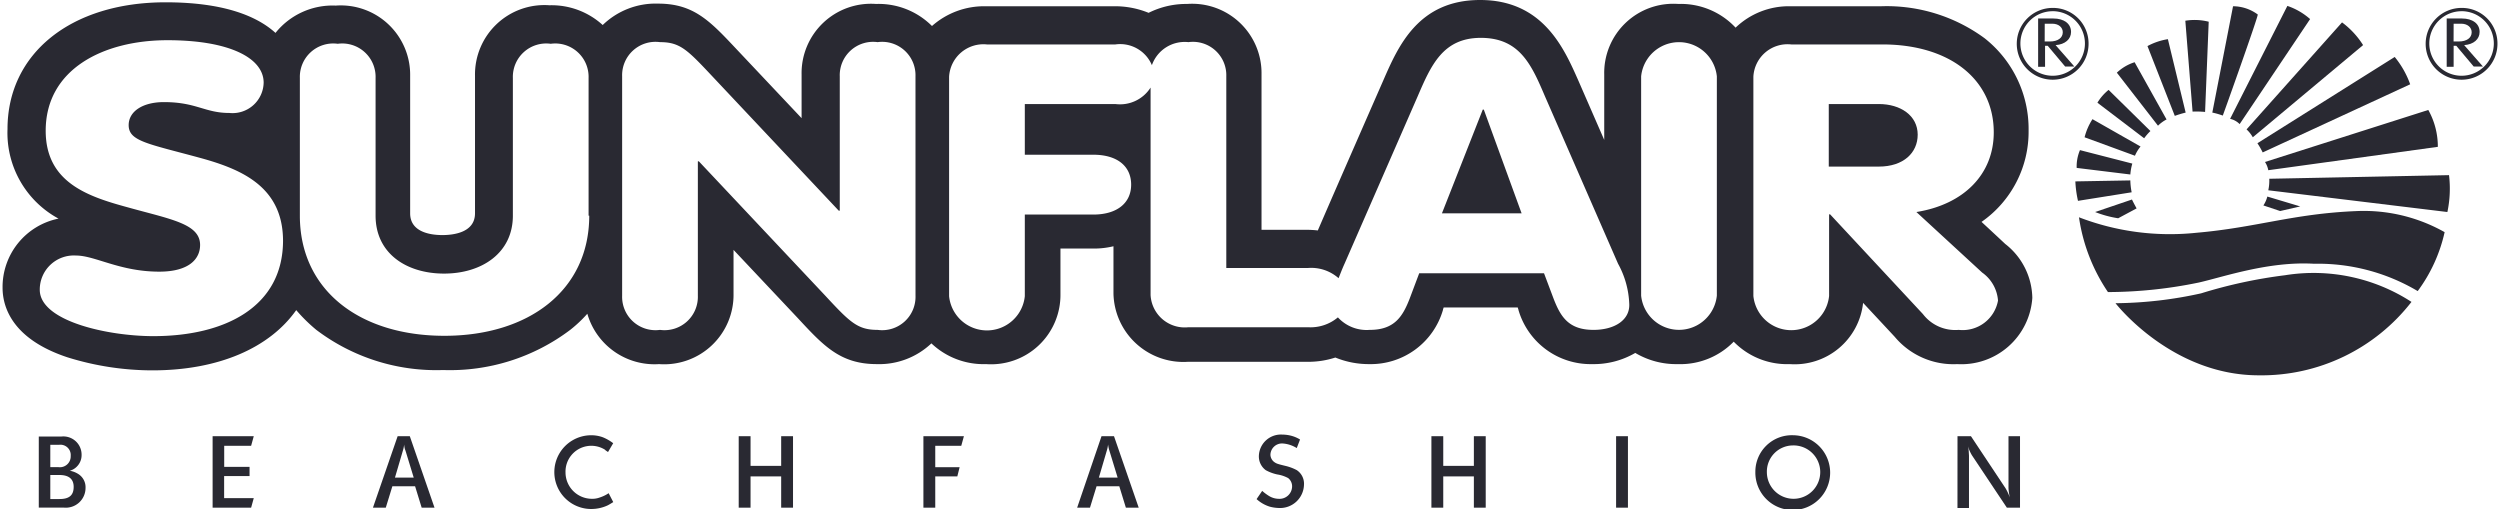 <svg style="width:167px;height:34px;" width="167" height="34" xmlns="http://www.w3.org/2000/svg" viewBox="0 0 166.789 34.027">
  <g id="Gruppe_958" data-name="Gruppe 958">
    <path id="Pfad_1539" data-name="Pfad 1539" style="fill: #292932;" d="M558.045,31.6H554.7v4.182h3.345c1.651,0,2.6-.924,2.6-2.135C560.643,32.37,559.5,31.6,558.045,31.6Z" transform="translate(-432.613 -24.645)"/>
    <path id="Pfad_1540" data-name="Pfad 1540" style="fill: #292932; fill-rule: evenodd;" d="M618.2,8.835h.484V7.427h.176l1.166,1.387h.616l-1.255-1.431c.638-.044,1.034-.4,1.034-.88,0-.55-.462-.9-1.189-.9h-1.012V8.835Zm.462-2.883h.506c.418,0,.7.242.7.572,0,.374-.33.616-.858.616h-.352Z" transform="translate(-482.137 -4.367)"/>
    <path id="Pfad_1541" data-name="Pfad 1541" style="fill: #292932;" d="M641.8,85.048s3.72,4.82,9.574,4.82a12.693,12.693,0,0,0,10.212-4.908,12.031,12.031,0,0,0-8.452-1.783,32.416,32.416,0,0,0-5.612,1.211A27.349,27.349,0,0,1,641.8,85.048Z" transform="translate(-500.543 -64.777)"/>
    <path id="Pfad_1542" data-name="Pfad 1542" style="fill: #292932;" d="M630.7,64.48a11.978,11.978,0,0,0,1.937,5,30.279,30.279,0,0,0,6.075-.638c1.651-.374,4.666-1.431,7.7-1.255a13.064,13.064,0,0,1,6.933,1.827,10.391,10.391,0,0,0,1.8-3.94,10.991,10.991,0,0,0-5.877-1.409c-4.292.176-6.669,1.1-10.741,1.453A16.929,16.929,0,0,1,630.7,64.48Z" transform="translate(-491.886 -49.954)"/>
    <path id="Pfad_1543" data-name="Pfad 1543" style="fill: #292932;" d="M687.823,60.668l1.343-.308-2.2-.66a1.915,1.915,0,0,1-.264.594Z" transform="translate(-535.56 -46.56)"/>
    <path id="Pfad_1544" data-name="Pfad 1544" style="fill: #292932;" d="M688.2,54.212l11.973,1.453a7.536,7.536,0,0,0,.11-2.465l-12.017.242A2.958,2.958,0,0,1,688.2,54.212Z" transform="translate(-536.73 -41.491)"/>
    <path id="Pfad_1545" data-name="Pfad 1545" style="fill: #292932;" d="M687.42,37.428l11.335-1.563a5.013,5.013,0,0,0-.638-2.465L687.2,36.878A1.52,1.52,0,0,1,687.42,37.428Z" transform="translate(-535.95 -26.049)"/>
    <path id="Pfad_1546" data-name="Pfad 1546" style="fill: #292932;" d="M684.9,23.067a5.473,5.473,0,0,1,.352.616l9.86-4.556a6.113,6.113,0,0,0-1.034-1.827Z" transform="translate(-534.156 -13.492)"/>
    <path id="Pfad_1547" data-name="Pfad 1547" style="fill: #292932;" d="M682.018,14.481l7.373-6.163A5.607,5.607,0,0,0,687.983,6.8L681.6,13.953A2.183,2.183,0,0,1,682.018,14.481Z" transform="translate(-531.583 -5.303)"/>
    <path id="Pfad_1548" data-name="Pfad 1548" style="fill: #292932;" d="M677.238,9.7l4.71-7.021a4.427,4.427,0,0,0-1.519-.88L676.6,9.349A1.293,1.293,0,0,1,677.238,9.7Z" transform="translate(-527.683 -1.404)"/>
    <path id="Pfad_1549" data-name="Pfad 1549" style="fill: #292932;" d="M674.237,2.45a2.8,2.8,0,0,0-1.651-.55L671.2,9.009a4.75,4.75,0,0,1,.7.2C671.9,9.229,674.3,2.516,674.237,2.45Z" transform="translate(-523.472 -1.482)"/>
    <path id="Pfad_1550" data-name="Pfad 1550" style="fill: #292932;" d="M664.321,12.211l.242-6.031A3.843,3.843,0,0,0,663,6.114l.484,6.075A6.08,6.08,0,0,1,664.321,12.211Z" transform="translate(-517.076 -4.728)"/>
    <path id="Pfad_1551" data-name="Pfad 1551" style="fill: #292932;" d="M654.053,16.808,652.865,11.9a4.253,4.253,0,0,0-1.365.462l1.827,4.666A6.632,6.632,0,0,1,654.053,16.808Z" transform="translate(-508.107 -9.281)"/>
    <path id="Pfad_1552" data-name="Pfad 1552" style="fill: #292932;" d="M643.388,18.9a3.072,3.072,0,0,0-1.188.7l2.751,3.544a2.3,2.3,0,0,1,.572-.418Z" transform="translate(-500.854 -14.74)"/>
    <path id="Pfad_1553" data-name="Pfad 1553" style="fill: #292932;" d="M637.048,27.3a3.264,3.264,0,0,0-.748.858l3.125,2.377a3.555,3.555,0,0,1,.418-.484Z" transform="translate(-496.253 -21.291)"/>
    <path id="Pfad_1554" data-name="Pfad 1554" style="fill: #292932;" d="M632.928,36.2a4.038,4.038,0,0,0-.528,1.211l3.367,1.233a2.478,2.478,0,0,1,.374-.616Z" transform="translate(-493.211 -28.233)"/>
    <path id="Pfad_1555" data-name="Pfad 1555" style="fill: #292932;" d="M633.718,46.5l-3.5-.9a2.8,2.8,0,0,0-.22,1.189l3.588.44A3.464,3.464,0,0,1,633.718,46.5Z" transform="translate(-491.338 -35.564)"/>
    <path id="Pfad_1556" data-name="Pfad 1556" style="fill: #292932;" d="M633.276,54.8l-3.676.066a7.354,7.354,0,0,0,.176,1.3l3.588-.572A4.508,4.508,0,0,1,633.276,54.8Z" transform="translate(-491.028 -42.739)"/>
    <path id="Pfad_1557" data-name="Pfad 1557" style="fill: #292932;" d="M635.6,61.436a7.084,7.084,0,0,0,1.541.418l1.232-.66s-.242-.44-.308-.594Z" transform="translate(-495.707 -47.262)"/>
    <path id="Pfad_1558" data-name="Pfad 1558" style="fill: #292932;" d="M616.6,4.8a2.4,2.4,0,1,1-2.4-2.4A2.377,2.377,0,0,1,616.6,4.8Zm-2.4-2.179a2.157,2.157,0,1,0,2.157,2.157A2.16,2.16,0,0,0,614.2,2.619Z" transform="translate(-477.145 -1.871)"/>
    <path id="Pfad_1559" data-name="Pfad 1559" style="fill: #292932; fill-rule: evenodd;" d="M742.3,8.835h.484V7.427h.176l1.166,1.387h.616l-1.255-1.431c.638-.044,1.034-.4,1.034-.88,0-.55-.462-.9-1.189-.9h-1.012V8.835Zm.484-2.883h.506c.418,0,.7.242.7.572,0,.374-.33.616-.858.616h-.352Z" transform="translate(-578.923 -4.367)"/>
    <path id="Pfad_1560" data-name="Pfad 1560" style="fill: #292932;" d="M740.8,4.8a2.4,2.4,0,1,1-2.4-2.4A2.377,2.377,0,0,1,740.8,4.8Zm-2.4-2.179a2.157,2.157,0,1,0,2.157,2.157A2.16,2.16,0,0,0,738.4,2.619Z" transform="translate(-574.009 -1.871)"/>
    <path id="Pfad_1561" data-name="Pfad 1561" style="fill: #292932;" d="M133.884,16.309s-.726-.682-1.585-1.475a7.334,7.334,0,0,0,3.147-6.119A7.719,7.719,0,0,0,132.5,2.553,11.056,11.056,0,0,0,125.587.418h-6.075a5.137,5.137,0,0,0-3.654,1.431,5.011,5.011,0,0,0-3.83-1.585,4.62,4.62,0,0,0-4.952,4.71v4.38L105.338,5.37C104.391,3.235,102.983,0,98.779,0c-4.138,0-5.48,3.1-6.471,5.37,0,0-3.147,7.175-4.38,10.036a7.155,7.155,0,0,0-.726-.044H84.165V4.974A4.638,4.638,0,0,0,79.191.264a5.625,5.625,0,0,0-2.575.594A5.926,5.926,0,0,0,74.3.418H65.7a5.257,5.257,0,0,0-3.566,1.321A5.051,5.051,0,0,0,58.391.264a4.638,4.638,0,0,0-4.974,4.71V7.9L49.1,3.323C47.3,1.409,46.22.242,43.821.242a5.077,5.077,0,0,0-3.7,1.431A5.076,5.076,0,0,0,36.558.352a4.638,4.638,0,0,0-4.974,4.71v9.2c0,1.321-1.519,1.453-2.179,1.453-.814,0-2.157-.2-2.157-1.453V5.084A4.638,4.638,0,0,0,22.274.374,4.888,4.888,0,0,0,18.246,2.2C17.035,1.1,14.834.154,10.895.154,4.578.154.33,3.566.33,8.628a6.515,6.515,0,0,0,3.411,5.987A4.665,4.665,0,0,0,0,19.236c0,1.189.55,3.389,4.314,4.644a19.086,19.086,0,0,0,5.7.88c4.424,0,7.835-1.5,9.618-4.028a10.907,10.907,0,0,0,1.343,1.321,13.277,13.277,0,0,0,8.474,2.685,13.341,13.341,0,0,0,8.5-2.685,8.848,8.848,0,0,0,1.144-1.078,4.674,4.674,0,0,0,4.8,3.367,4.638,4.638,0,0,0,4.974-4.71V16.705l4.292,4.556c1.717,1.849,2.839,3.081,5.282,3.081a5.07,5.07,0,0,0,3.654-1.387,5.07,5.07,0,0,0,3.654,1.387,4.638,4.638,0,0,0,4.974-4.71V16.617h2.157a5.578,5.578,0,0,0,1.387-.154v3.147a4.675,4.675,0,0,0,4.974,4.578h7.989a5.865,5.865,0,0,0,1.871-.286,5.862,5.862,0,0,0,2.267.44,5.024,5.024,0,0,0,4.93-3.632v-.022l.044-.132h4.952a.918.918,0,0,0,.044.132v.022a5.024,5.024,0,0,0,4.93,3.632,5.508,5.508,0,0,0,2.883-.748,5.349,5.349,0,0,0,2.839.748,4.982,4.982,0,0,0,3.742-1.5,4.982,4.982,0,0,0,3.742,1.5,4.6,4.6,0,0,0,4.908-4.094c.946,1.012,2.113,2.267,2.113,2.267a5.114,5.114,0,0,0,4.182,1.827,4.754,4.754,0,0,0,5.018-4.424A4.662,4.662,0,0,0,133.884,16.309ZM10.08,22.472c-3.015,0-7.593-.99-7.593-3.1a2.279,2.279,0,0,1,2.421-2.289c1.277,0,2.927,1.078,5.568,1.078,2,0,2.729-.858,2.729-1.783,0-1.431-1.981-1.717-4.886-2.531-2.663-.726-5.436-1.673-5.436-5.106,0-4.116,3.852-6.053,8.144-6.053,4.138,0,6.427,1.189,6.427,2.839a2.08,2.08,0,0,1-2.289,2.025c-1.651,0-2.2-.726-4.38-.726-1.409,0-2.355.616-2.355,1.541,0,1.078,1.277,1.233,4.82,2.2,2.8.77,5.5,1.959,5.5,5.546C18.73,20.513,14.878,22.472,10.08,22.472Zm29.141-8.056c0,5-4.05,8.033-9.684,8.033-5.656,0-9.662-3.037-9.662-8.033v-9.2a2.231,2.231,0,0,1,2.531-2.289,2.231,2.231,0,0,1,2.531,2.289v9.2c0,2.531,2.069,3.874,4.578,3.874s4.6-1.365,4.6-3.874v-9.2a2.231,2.231,0,0,1,2.531-2.289,2.231,2.231,0,0,1,2.531,2.289v9.2Zm21.812,5.348A2.231,2.231,0,0,1,58.5,22.054c-1.343,0-1.849-.506-3.522-2.311l-8.43-8.958h-.066v8.98a2.231,2.231,0,0,1-2.531,2.289,2.231,2.231,0,0,1-2.531-2.289V5.106a2.231,2.231,0,0,1,2.531-2.289c1.343,0,1.827.506,3.522,2.311l8.43,8.958h.066V5.106A2.231,2.231,0,0,1,58.5,2.817a2.231,2.231,0,0,1,2.531,2.289Zm45.318,2.289c-1.673,0-2.2-.9-2.663-2.091l-.638-1.695H94.707l-.638,1.695c-.462,1.189-1.012,2.091-2.663,2.091a2.605,2.605,0,0,1-2.135-.836,2.845,2.845,0,0,1-2,.66H79.279a2.286,2.286,0,0,1-2.531-2.157V5.855a2.422,2.422,0,0,1-2.355,1.1H68.34v3.389h4.578c1.607,0,2.531.77,2.531,2s-.946,2-2.531,2H68.34v5.458a2.544,2.544,0,0,1-5.062,0V5.128a2.3,2.3,0,0,1,2.531-2.157h8.584a2.3,2.3,0,0,1,2.443,1.387,2.324,2.324,0,0,1,2.443-1.541A2.231,2.231,0,0,1,81.81,5.106v12.81h5.458a2.76,2.76,0,0,1,2.047.682c.11-.264.22-.572.4-.968L94.6,6.449c.9-2.091,1.695-3.918,4.226-3.918,2.6,0,3.389,1.8,4.292,3.918L108,17.63a6.007,6.007,0,0,1,.748,2.663C108.815,21.371,107.8,22.054,106.35,22.054Zm8.254-2.289a2.544,2.544,0,0,1-5.062,0V5.106a2.544,2.544,0,0,1,5.062,0Zm16.177,2.289a2.719,2.719,0,0,1-2.4-1.056l-6.207-6.669h-.066v5.458a2.544,2.544,0,0,1-5.062,0V5.128a2.286,2.286,0,0,1,2.531-2.157h6.1c4.49,0,7.439,2.333,7.439,5.877,0,2.8-2,4.82-5.172,5.326l4.4,4.05a2.516,2.516,0,0,1,1.056,1.871A2.4,2.4,0,0,1,130.781,22.054Z"/>
    <path id="Pfad_1562" data-name="Pfad 1562" style="fill: #292932;" d="M439.929,33.3,437.2,40.233h5.326L440,33.3Z" transform="translate(-340.974 -25.971)"/>
    <path id="Pfad_1563" data-name="Pfad 1563" style="fill: #292932;" d="M11.77,133.15h.594a.69.69,0,0,1,.77.748.724.724,0,0,1-.814.748h-.55Zm-.77,4.2h1.673a1.321,1.321,0,0,0,1.453-1.321,1.04,1.04,0,0,0-.484-.924,1.553,1.553,0,0,0-.572-.22,1.024,1.024,0,0,0,.462-.264,1.081,1.081,0,0,0,.33-.792A1.218,1.218,0,0,0,12.5,132.6H11Zm.77-2.179h.616c.616,0,.946.264.946.792,0,.572-.308.814-.946.814H11.77Z" transform="translate(-8.579 -103.415)"/>
    <path id="Pfad_1564" data-name="Pfad 1564" style="fill: #292932;" d="M63.8,132.5h2.751l-.176.638h-1.8v1.409h1.695v.616H64.57v1.475h1.981l-.176.638H63.8Z" transform="translate(-49.758 -103.337)"/>
    <path id="Pfad_1565" data-name="Pfad 1565" style="fill: #292932;" d="M114.5,133.468a2.337,2.337,0,0,0,.088-.418,1.173,1.173,0,0,0,.088.418l.55,1.8h-1.255Zm-2,3.808h.858l.44-1.431h1.519l.44,1.431h.858l-1.651-4.776h-.814Z" transform="translate(-87.739 -103.337)"/>
    <path id="Pfad_1566" data-name="Pfad 1566" style="fill: #292932;" d="M171.11,133.323c-.088-.066-.176-.11-.2-.154a1.725,1.725,0,0,0-2.641,1.519,1.766,1.766,0,0,0,1.761,1.761,1.4,1.4,0,0,0,.528-.088,2.341,2.341,0,0,0,.594-.286l.308.594c-.176.11-.286.176-.374.22a2.6,2.6,0,0,1-1.1.242,2.465,2.465,0,1,1,0-4.93,2.267,2.267,0,0,1,.77.132,2.988,2.988,0,0,1,.7.4Z" transform="translate(-130.634 -103.103)"/>
    <path id="Pfad_1567" data-name="Pfad 1567" style="fill: #292932;" d="M223.6,132.5h.792v1.981h2.047V132.5h.792v4.776h-.792v-2.091h-2.047v2.091H223.6Z" transform="translate(-174.387 -103.337)"/>
    <path id="Pfad_1568" data-name="Pfad 1568" style="fill: #292932;" d="M279.7,132.5h2.707l-.176.638h-1.739v1.431h1.629l-.154.616h-1.475v2.091H279.7Z" transform="translate(-218.139 -103.337)"/>
    <path id="Pfad_1569" data-name="Pfad 1569" style="fill: #292932;" d="M328.381,133.468a2.336,2.336,0,0,0,.088-.418,1.988,1.988,0,0,0,.088.418l.55,1.8h-1.255Zm-1.981,3.808h.858l.44-1.431h1.519l.44,1.431h.858l-1.651-4.776h-.836Z" transform="translate(-254.561 -103.337)"/>
    <path id="Pfad_1570" data-name="Pfad 1570" style="fill: #292932;" d="M381.274,135.764a3.215,3.215,0,0,0,.44.33,1.274,1.274,0,0,0,.66.2.84.84,0,0,0,.9-.836.7.7,0,0,0-.264-.55,2.238,2.238,0,0,0-.726-.242,2.848,2.848,0,0,1-.77-.286,1.138,1.138,0,0,1-.462-.946A1.475,1.475,0,0,1,382.617,132a2.5,2.5,0,0,1,.55.066,2.186,2.186,0,0,1,.638.264l-.22.572a2.056,2.056,0,0,0-.946-.308.776.776,0,0,0-.814.77.642.642,0,0,0,.242.462c.154.11.2.132.748.264a3.183,3.183,0,0,1,.77.286,1.087,1.087,0,0,1,.484.968,1.6,1.6,0,0,1-1.695,1.563,2.579,2.579,0,0,1-.594-.088,2.324,2.324,0,0,1-.88-.506Z" transform="translate(-297.065 -102.947)"/>
    <path id="Pfad_1571" data-name="Pfad 1571" style="fill: #292932;" d="M434,132.5h.792v1.981h2.047V132.5h.792v4.776h-.792v-2.091h-2.047v2.091H434Z" transform="translate(-338.478 -103.337)"/>
    <path id="Pfad_1572" data-name="Pfad 1572" style="fill: #292932;" d="M490.1,132.5h.792v4.776H490.1Z" transform="translate(-382.231 -103.337)"/>
    <path id="Pfad_1573" data-name="Pfad 1573" style="fill: #292932;" d="M534.887,132.882a1.784,1.784,0,1,1-1.717,1.783A1.748,1.748,0,0,1,534.887,132.882Zm-2.487,1.783a2.5,2.5,0,1,0,2.531-2.465A2.439,2.439,0,0,0,532.4,134.665Z" transform="translate(-415.221 -103.103)"/>
    <path id="Pfad_1574" data-name="Pfad 1574" style="fill: #292932;" d="M593.8,132.5h.9l2.311,3.478a3.377,3.377,0,0,1,.286.616,4.128,4.128,0,0,1-.088-.616V132.5h.77v4.776h-.88l-2.333-3.5a2.693,2.693,0,0,1-.264-.594l.044.242.022.374v3.5h-.77Z" transform="translate(-463.107 -103.337)"/>
  </g>
</svg>
